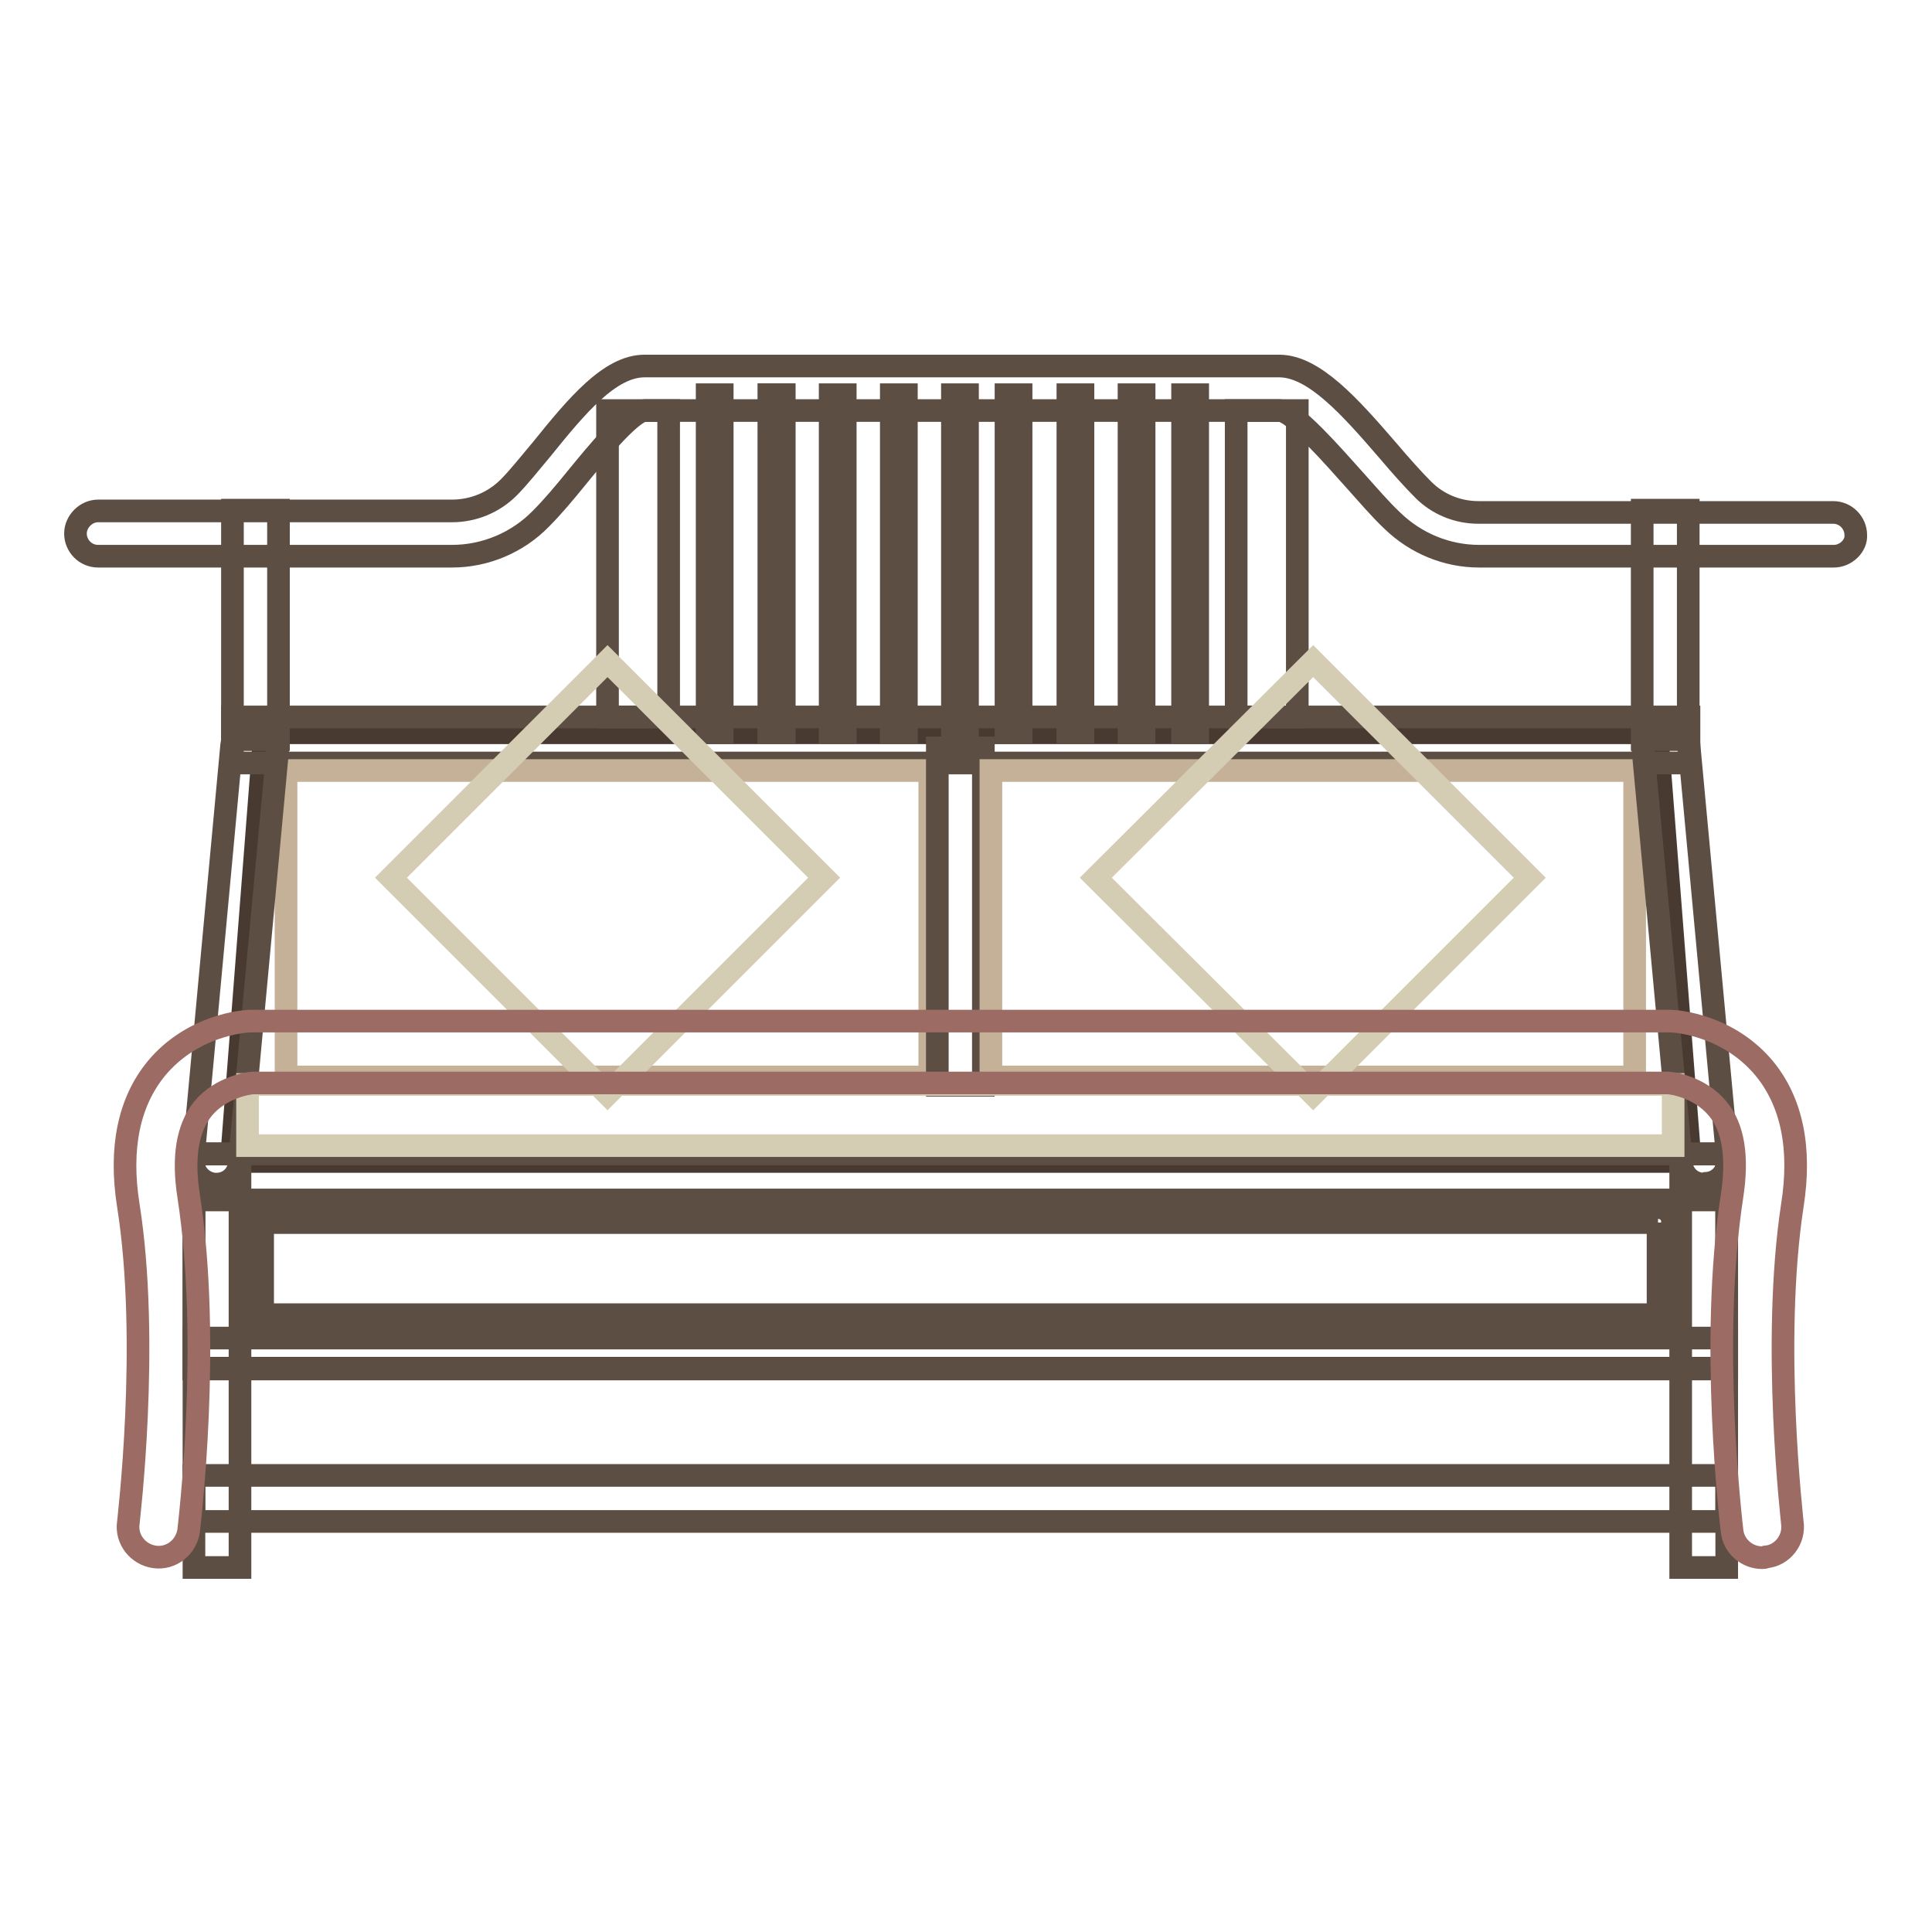 <?xml version="1.0" encoding="utf-8"?>
<!-- Svg Vector Icons : http://www.onlinewebfonts.com/icon -->
<!DOCTYPE svg PUBLIC "-//W3C//DTD SVG 1.1//EN" "http://www.w3.org/Graphics/SVG/1.1/DTD/svg11.dtd">
<svg version="1.1" xmlns="http://www.w3.org/2000/svg" xmlns:xlink="http://www.w3.org/1999/xlink" x="0px" y="0px" viewBox="0 0 256 256" enable-background="new 0 0 256 256" xml:space="preserve">
<g> <path stroke-width="3" fill-opacity="0" stroke="#5d4e44"  d="M243,73.7h-47c-4.3,0-8.4-1.7-11.5-4.7c-1.6-1.5-3.3-3.5-5.1-5.5c-2.6-2.9-7.9-9-9.8-9.1H85.4 c-1.8,0.1-6.6,6-8.9,8.8c-1.7,2.1-3.3,4-4.8,5.5c-3.1,3.2-7.4,5-11.8,5H13c-1.7,0-3-1.4-3-3s1.4-3,3-3l0,0h46.9 c2.8,0,5.5-1.1,7.5-3.1c1.3-1.3,2.8-3.2,4.4-5.1c4.6-5.7,9-11,13.6-11h84.1c4.6,0,9.4,5.4,14.4,11.2c1.7,2,3.3,3.8,4.7,5.2 c1.9,1.9,4.5,3,7.3,3h47c1.7,0,3,1.4,3,3C246,72.3,244.6,73.7,243,73.7L243,73.7z"/> <path stroke-width="3" fill-opacity="0" stroke="#493a31"  d="M25.7,152.9h203.1v28.4H25.7V152.9z"/> <path stroke-width="3" fill-opacity="0" stroke="#493a31"  d="M221.7,153.9H32.8c-1.1,0-2-0.9-2-2l4.1-52.8c0-1.1,0.9-2,2-2h180.8c1.1,0,2,0.9,2,2l0,0l4.1,52.8 C223.7,153,222.8,153.9,221.7,153.9C221.7,153.9,221.7,153.9,221.7,153.9L221.7,153.9z"/> <path stroke-width="3" fill-opacity="0" stroke="#736357"  d="M32.8,160h188.9v16.3H32.8V160z"/> <path stroke-width="3" fill-opacity="0" stroke="#5d4e44"  d="M219.7,162v12.2H34.8V162H219.7 M219.7,160H34.8c-1.1,0-2,0.9-2,2v12.2c0,1.1,0.9,2,2,2h184.8 c1.1,0,2-0.9,2-2l0,0V162C221.7,160.9,220.8,160,219.7,160L219.7,160z"/> <path stroke-width="3" fill-opacity="0" stroke="#5d4e44"  d="M25.7,152.9h203.1v6.1H25.7V152.9z"/> <path stroke-width="3" fill-opacity="0" stroke="#5d4e44"  d="M25.7,177.3h203.1v4.1H25.7V177.3z"/> <path stroke-width="3" fill-opacity="0" stroke="#5d4e44"  d="M25.7,195.5h203.1v6.1H25.7V195.5z"/> <path stroke-width="3" fill-opacity="0" stroke="#5d4e44"  d="M30.8,95h193v6.1h-193V95L30.8,95z"/> <path stroke-width="3" fill-opacity="0" stroke="#c5b098"  d="M37.9,102.1h85.3v40.6H37.9V102.1z"/> <path stroke-width="3" fill-opacity="0" stroke="#5d4e44"  d="M30.8,67.6h6.1V98h-6.1V67.6z"/> <path stroke-width="3" fill-opacity="0" stroke="#5d4e44"  d="M217.6,67.6h6.1V98h-6.1V67.6z"/> <path stroke-width="3" fill-opacity="0" stroke="#5d4e44"  d="M124.2,99.1h6.1v44.7h-6.1V99.1z"/> <path stroke-width="3" fill-opacity="0" stroke="#c5b098"  d="M131.3,102.1h85.3v40.6h-85.3V102.1L131.3,102.1z"/> <path stroke-width="3" fill-opacity="0" stroke="#5d4e44"  d="M28.7,156.9h-0.3c-1.7-0.2-2.9-1.6-2.8-3.3l5.1-54.9c0.2-1.7,1.7-2.9,3.4-2.7c1.6,0.2,2.8,1.6,2.7,3.3 l-5.1,54.8C31.6,155.7,30.3,156.9,28.7,156.9z M225.8,156.9c-1.6,0-2.9-1.2-3-2.8l-5.1-54.8c-0.2-1.7,1-3.2,2.7-3.4 c1.7-0.2,3.2,1,3.4,2.7c0,0,0,0.1,0,0.1l5.1,54.8c0.2,1.7-1.1,3.2-2.8,3.3C225.9,156.9,225.8,156.9,225.8,156.9L225.8,156.9z"/> <path stroke-width="3" fill-opacity="0" stroke="#5d4e44"  d="M228.8,207.7h-6.1v-54.8h6.1V207.7z"/> <path stroke-width="3" fill-opacity="0" stroke="#5d4e44"  d="M31.8,207.7h-6.1v-54.8h6.1V207.7z"/> <path stroke-width="3" fill-opacity="0" stroke="#d5cdb3"  d="M32.8,143.7h188.9v8.1H32.8V143.7z"/> <path stroke-width="3" fill-opacity="0" stroke="#5d4e44"  d="M118.1,52.3h2V97h-2V52.3z M110,52.3h2V97h-2V52.3z M101.9,52.3h2V97h-2V52.3z M126.2,52.3h2V97h-2V52.3z  M133.3,52.3h2V97h-2V52.3z M141.5,52.3h2V97h-2V52.3z M149.6,52.3h2V97h-2V52.3z M156.7,52.3h2V97h-2V52.3z M93.7,52.3h2V97h-2 V52.3z M163.8,54.4h8.1V95h-8.1V54.4z M80.5,54.4h8.1V95h-8.1V54.4z"/> <path stroke-width="3" fill-opacity="0" stroke="#5d4e44"  d="M101.9,52.3h2V97h-2V52.3z"/> <path stroke-width="3" fill-opacity="0" stroke="#d5cdb3"  d="M145.2,116.3L174,87.6l28.7,28.7L174,145L145.2,116.3z"/> <path stroke-width="3" fill-opacity="0" stroke="#d5cdb3"  d="M51.8,116.3l28.7-28.7l28.7,28.7L80.5,145L51.8,116.3L51.8,116.3z"/> <path stroke-width="3" fill-opacity="0" stroke="#9b6b64"  d="M233.5,206.4c-2,0-3.8-1.5-4-3.6c-0.1-1-3-24.9,0-44.3c0.8-5.2,0.2-9.1-1.9-11.6c-2.4-2.9-6.1-3.4-6.6-3.4 H33.5c-0.4,0-4.2,0.5-6.6,3.4c-2.1,2.6-2.7,6.5-1.9,11.6c3,19.4,0.1,43.3,0,44.3c-0.3,2.2-2.3,3.8-4.5,3.5s-3.8-2.3-3.5-4.5 c0-0.2,2.9-23.8,0-42.1c-1.2-7.6,0.1-13.7,3.7-18.1c4.8-5.8,11.7-6.3,12.5-6.3h188.1c0.8,0,7.7,0.5,12.5,6.3 c3.6,4.4,4.9,10.5,3.7,18.1c-2.8,18.3,0,41.9,0,42.1c0.3,2.2-1.3,4.3-3.5,4.5c0,0,0,0,0,0C233.8,206.4,233.7,206.4,233.5,206.4z"/></g>
</svg>